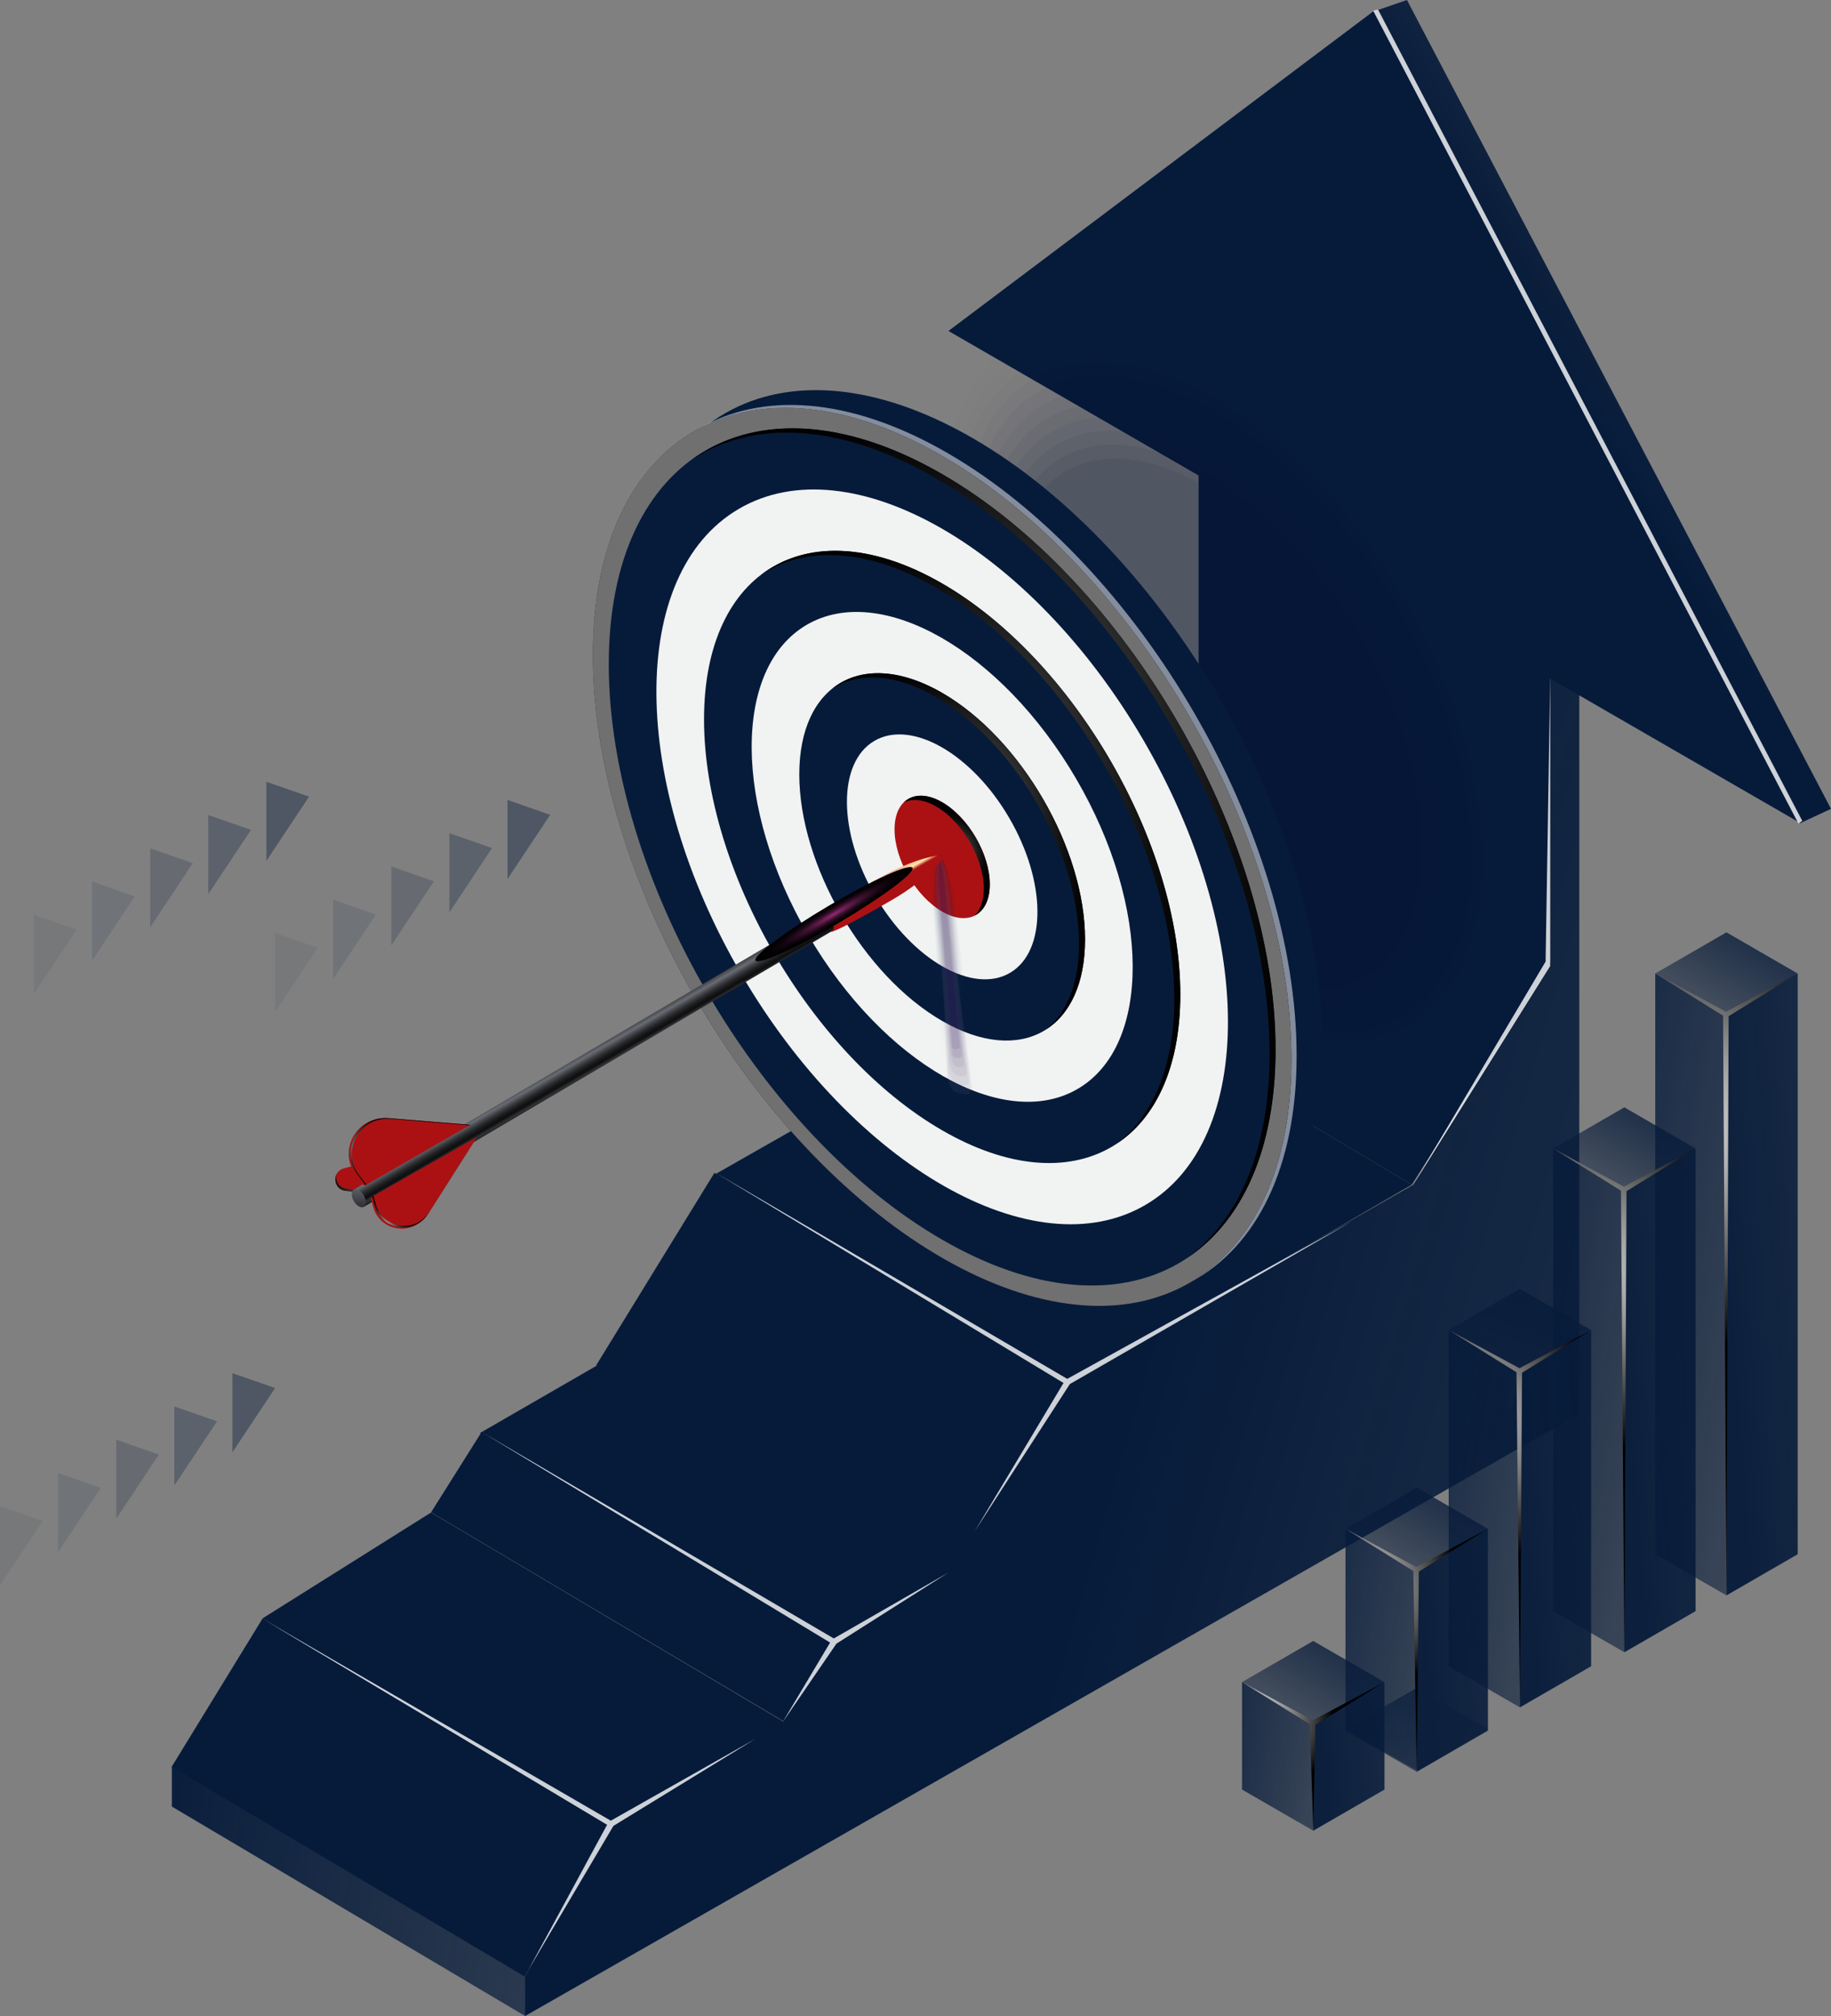 <?xml version="1.0" encoding="UTF-8"?> <svg xmlns="http://www.w3.org/2000/svg" width="2227" height="2451" viewBox="0 0 2227 2451" fill="none"><rect x="0" y="0" width="2227" height="2451" fill="#808080" stroke="none"/><path d="M1154.81 1914.27L725.104 1659.67L868.907 1425.72L1298.61 1680.33L1154.81 1914.27Z" fill="url(#paint0_linear_436_605)"></path><path d="M728.397 1658.53L1157.9 1913.26L1013.2 1996.72L583.69 1742L728.397 1658.53Z" fill="url(#paint1_linear_436_605)"></path><path d="M319.483 1967.18L744.265 2220.34L638.176 2402.64L208.664 2147.91L319.483 1967.18Z" fill="url(#paint2_linear_436_605)"></path><path d="M319.481 1967.18L744.264 2220.34L953.787 2093.29L524.281 1838.56L319.481 1967.18Z" fill="url(#paint3_linear_436_605)"></path><path d="M638.711 2450.61L209.01 2196V2147.54L638.711 2402.14V2450.61Z" fill="url(#paint4_linear_436_605)"></path><path d="M954.028 2092.93L524.32 1838.32L585.802 1740.67L1015.51 1995.28L954.028 2092.93Z" fill="url(#paint5_linear_436_605)"></path><path d="M1292.34 1186.98L1717.13 1440.13L1300.01 1681.73L870.499 1427.01L1292.34 1186.98Z" fill="url(#paint6_linear_436_605)"></path><path d="M1292.34 1186.98L1717.13 1440.13L1886.87 1171.06L1457.36 916.334L1292.34 1186.98Z" fill="url(#paint7_linear_436_605)"></path><path d="M2189.71 1000.53L2227 983.219L1711.25 7.62939e-06L1670.56 14.011L2189.71 1000.53Z" fill="url(#paint8_linear_436_605)"></path><path d="M1885.48 824.878V1172.94L1718.93 1440.13L1298.54 1680.33L1154.75 1910.29L1013.3 1996.61L951.82 2093.58L743.324 2217.7L638.645 2402.14V2450.61L1920.86 1718.61V815.366L1885.48 824.878Z" fill="url(#paint9_linear_436_605)"></path><path d="M1457.8 577.959V927.3L1885.48 1174.22V824.878L2189.71 1000.53L1671.64 12.788L1153.57 402.309L1457.8 577.959Z" fill="url(#paint10_linear_436_605)"></path><path opacity="0.018" d="M1144.66 628.671C1144.66 855.445 1305.46 1132.78 1503.13 1246.88C1557.24 1278.14 1610.73 1294.64 1657.81 1294.64C1769.57 1294.64 1839.03 1203.06 1839.03 1055.64C1839.03 828.863 1678.22 551.529 1480.56 437.426C1426.45 406.171 1372.96 389.665 1325.88 389.665C1214.1 389.665 1144.66 481.237 1144.66 628.671Z" fill="#061B3A" fill-opacity="0.4"></path><path opacity="0.036" d="M1153.07 638.356C1153.07 858.411 1309.11 1127.54 1500.92 1238.26C1553.43 1268.59 1605.34 1284.61 1651.02 1284.61C1759.47 1284.61 1826.87 1195.74 1826.87 1052.69C1826.87 832.625 1670.83 563.507 1479.02 452.782C1426.51 422.453 1374.6 406.432 1328.92 406.432C1220.46 406.432 1153.07 495.291 1153.07 638.356Z" fill="#061B3A" fill-opacity="0.4"></path><path opacity="0.054" d="M1161.49 648.049C1161.49 861.391 1312.77 1122.29 1498.72 1229.64C1549.63 1259.04 1599.95 1274.57 1644.24 1274.57C1749.39 1274.57 1814.72 1188.42 1814.72 1049.72C1814.72 836.379 1663.44 575.471 1477.49 468.131C1426.58 438.728 1376.26 423.198 1331.97 423.198C1226.82 423.198 1161.49 509.353 1161.49 648.049Z" fill="#061B3A" fill-opacity="0.4"></path><path opacity="0.073" d="M1169.9 657.734C1169.9 864.357 1316.41 1117.05 1496.51 1221.01C1545.81 1249.49 1594.55 1264.52 1637.45 1264.52C1739.29 1264.52 1802.56 1181.08 1802.56 1046.76C1802.56 840.133 1656.05 587.442 1475.95 483.48C1426.65 455.003 1377.91 439.965 1335.02 439.965C1233.17 439.965 1169.9 523.407 1169.9 657.734Z" fill="#061B3A" fill-opacity="0.4"></path><path opacity="0.091" d="M1178.31 667.419C1178.31 867.322 1320.07 1111.8 1494.31 1212.39C1542 1239.94 1589.16 1254.49 1630.66 1254.49C1729.18 1254.49 1790.4 1173.76 1790.4 1043.8C1790.4 843.901 1648.65 599.42 1474.41 498.835C1426.71 471.284 1379.55 456.731 1338.06 456.731C1239.53 456.731 1178.31 537.461 1178.31 667.419Z" fill="#061B3A" fill-opacity="0.4"></path><path opacity="0.109" d="M1186.73 677.112C1186.73 870.302 1323.72 1106.56 1492.11 1203.77C1538.21 1230.39 1583.77 1244.45 1623.88 1244.45C1719.1 1244.45 1778.26 1166.44 1778.26 1040.85C1778.26 847.655 1641.27 611.398 1472.88 514.192C1426.79 487.566 1381.22 473.505 1341.11 473.505C1245.89 473.498 1186.73 551.515 1186.73 677.112Z" fill="#061B3A" fill-opacity="0.4"></path><path opacity="0.127" d="M1195.14 686.796C1195.14 873.268 1327.37 1101.32 1489.9 1195.14C1534.39 1220.84 1578.38 1234.41 1617.09 1234.41C1709 1234.41 1766.1 1159.11 1766.1 1037.88C1766.1 851.409 1633.87 623.362 1471.34 529.54C1426.85 503.841 1382.87 490.264 1344.15 490.264C1252.25 490.271 1195.14 565.569 1195.14 686.796Z" fill="#061B3A" fill-opacity="0.4"></path><path opacity="0.145" d="M1203.56 696.489C1203.56 876.241 1331.03 1096.07 1487.7 1186.51C1530.6 1211.29 1573 1224.37 1610.31 1224.37C1698.91 1224.37 1753.96 1151.78 1753.96 1034.92C1753.96 855.171 1626.49 635.34 1469.82 544.896C1426.92 520.123 1384.52 507.038 1347.21 507.038C1258.61 507.038 1203.56 579.623 1203.56 696.489Z" fill="#061B3A" fill-opacity="0.4"></path><path opacity="0.164" d="M1211.98 706.174C1211.98 879.213 1334.68 1090.83 1485.5 1177.89C1526.79 1201.74 1567.6 1214.33 1603.52 1214.33C1688.8 1214.33 1741.8 1144.45 1741.8 1031.96C1741.8 858.924 1619.1 647.311 1468.28 560.245C1426.99 536.397 1386.17 523.804 1350.25 523.804C1264.97 523.804 1211.98 593.684 1211.98 706.174Z" fill="#061B3A" fill-opacity="0.4"></path><path opacity="0.182" d="M1220.39 715.859C1220.39 882.179 1338.32 1085.58 1483.29 1169.26C1522.97 1192.19 1562.2 1204.29 1596.73 1204.29C1678.71 1204.29 1729.64 1137.13 1729.64 1029.01C1729.64 862.686 1611.71 659.282 1466.74 575.601C1427.06 552.679 1387.83 540.571 1353.3 540.571C1271.32 540.571 1220.39 607.738 1220.39 715.859Z" fill="#061B3A" fill-opacity="0.4"></path><path opacity="0.2" d="M1228.81 725.552C1228.81 885.152 1341.98 1080.34 1481.09 1160.64C1519.17 1182.64 1556.82 1194.25 1589.95 1194.25C1668.61 1194.25 1717.49 1129.8 1717.49 1026.05C1717.49 866.447 1604.31 671.26 1465.2 590.957C1427.12 568.961 1389.47 557.344 1356.34 557.344C1277.68 557.337 1228.81 621.792 1228.81 725.552Z" fill="#061B3A" fill-opacity="0.4"></path><path d="M1183.03 532.578C948.418 397.123 758.229 505.562 758.229 774.781C758.229 1044 948.418 1372.05 1183.03 1507.51C1417.65 1642.96 1607.84 1534.52 1607.84 1265.31C1607.84 996.087 1417.65 668.034 1183.03 532.578ZM1183.03 1357.51C1020.6 1263.74 888.939 1036.62 888.939 850.245C888.939 663.867 1020.61 588.794 1183.03 682.565C1345.45 776.336 1477.13 1003.46 1477.13 1189.83C1477.13 1376.21 1345.45 1451.29 1183.03 1357.51Z" fill="url(#paint11_linear_436_605)"></path><path d="M1145.93 554.162C911.319 418.707 721.131 527.146 721.131 796.365C721.131 1065.58 911.319 1393.64 1145.93 1529.09C1380.55 1664.55 1570.74 1556.12 1570.74 1286.89C1570.74 1017.67 1380.55 689.618 1145.93 554.162Z" fill="url(#paint12_linear_436_605)"></path><g opacity="0.5"><path d="M1152.23 550.567C1033.24 481.874 925.707 475.943 848.594 521.866C925.215 479.914 1030.16 487.327 1145.94 554.169C1380.55 689.625 1570.74 1017.68 1570.74 1286.89C1570.74 1419.57 1524.52 1513.17 1449.58 1557.79C1528.22 1514.73 1577.04 1419.65 1577.04 1283.29C1577.04 1014.07 1386.84 686.015 1152.23 550.567Z" fill="url(#paint13_radial_436_605)"></path></g><path d="M1448.21 1558.62C1613.07 1462.24 1611.38 1152.63 1444.44 867.082C1277.51 581.535 1008.54 428.181 843.684 524.558C678.83 620.934 680.518 930.545 847.454 1216.09C1014.39 1501.64 1283.36 1654.99 1448.21 1558.62Z" fill="#707070"></path><path d="M1551.43 1275.74C1551.43 1532.72 1369.89 1636.23 1145.93 1506.94C921.981 1377.64 740.436 1064.5 740.436 807.518C740.436 550.538 921.981 447.032 1145.93 576.325C1369.89 705.618 1551.43 1018.76 1551.43 1275.74Z" fill="url(#paint14_radial_436_605)"></path><path d="M1393.26 1464.62C1528.14 1385.76 1526.76 1132.44 1390.17 898.811C1253.59 665.18 1033.52 539.708 898.639 618.562C763.758 697.416 765.139 950.736 901.723 1184.37C1038.31 1418 1258.38 1543.47 1393.26 1464.62Z" fill="#F1F2F2"></path><path d="M1435.58 1208.85C1435.58 1392.41 1305.9 1466.34 1145.94 1373.99C985.981 1281.64 856.297 1057.96 856.297 874.403C856.297 690.847 985.973 616.91 1145.94 709.263C1305.9 801.623 1435.58 1025.29 1435.58 1208.85Z" fill="url(#paint15_radial_436_605)"></path><path d="M1310.82 1323.61C1400.74 1271.04 1399.82 1102.16 1308.76 946.408C1217.71 790.655 1071 707.008 981.076 759.577C891.155 812.147 892.075 981.025 983.131 1136.78C1074.19 1292.53 1220.9 1376.18 1310.82 1323.61Z" fill="#F1F2F2"></path><path d="M1319.72 1141.96C1319.72 1252.09 1241.91 1296.45 1145.94 1241.04C1049.96 1185.63 972.152 1051.42 972.152 941.289C972.152 831.156 1049.96 786.795 1145.94 842.209C1241.91 897.622 1319.72 1031.83 1319.72 1141.96Z" fill="url(#paint16_radial_436_605)"></path><path d="M1228.39 1182.6C1273.35 1156.31 1272.89 1071.87 1227.36 993.995C1181.83 916.117 1108.47 874.292 1063.51 900.577C1018.55 926.861 1019.01 1011.3 1064.54 1089.18C1110.07 1167.06 1183.43 1208.88 1228.39 1182.6Z" fill="#F1F2F2"></path><path d="M1203.87 1075.07C1203.87 1111.78 1177.93 1126.57 1145.94 1108.1C1113.94 1089.63 1088.01 1044.9 1088.01 1008.18C1088.01 971.473 1113.94 956.681 1145.94 975.154C1177.93 993.628 1203.87 1038.36 1203.87 1075.07Z" fill="url(#paint17_linear_436_605)"></path><path d="M1145.93 576.317C1024.06 505.946 914.813 504.673 840.485 559.428C914.582 509.975 1020.72 513.432 1138.66 581.525C1362.61 710.825 1544.16 1023.96 1544.16 1280.94C1544.16 1398.06 1506.36 1483.18 1444.11 1529.03C1510.71 1484.57 1551.43 1397.39 1551.43 1275.74C1551.43 1018.76 1369.89 705.617 1145.93 576.317Z" fill="url(#paint18_radial_436_605)"></path><path d="M1145.93 709.263C1058.05 658.522 979.362 658.074 926.249 698.327C979.145 663.398 1054.71 666.001 1138.65 714.471C1298.62 806.824 1428.29 1030.5 1428.29 1214.06C1428.29 1296.76 1401.9 1357.12 1358.34 1390.13C1406.25 1358.5 1435.57 1296.08 1435.57 1208.85C1435.58 1025.29 1305.9 801.623 1145.93 709.263Z" fill="url(#paint19_radial_436_605)"></path><path d="M1145.93 842.209C1092.04 811.091 1043.87 811.439 1012 837.225C1043.7 816.806 1088.7 818.57 1138.65 847.409C1234.63 902.822 1312.43 1037.03 1312.43 1147.16C1312.43 1195.45 1297.47 1231.09 1272.58 1251.22C1301.79 1232.41 1319.72 1194.77 1319.72 1141.96C1319.72 1031.83 1241.92 897.622 1145.93 842.209Z" fill="url(#paint20_radial_436_605)"></path><path d="M1145.93 975.155C1126.73 964.066 1109.76 965.035 1099.22 975.466C1109.57 970.381 1123.4 971.552 1138.65 980.355C1170.64 998.829 1196.58 1043.56 1196.58 1080.27C1196.58 1094.95 1192.39 1106.05 1185.37 1112.99C1196.73 1107.41 1203.87 1094.28 1203.87 1075.07C1203.87 1038.37 1177.93 993.628 1145.93 975.155Z" fill="url(#paint21_radial_436_605)"></path><path opacity="0.8" d="M282.694 1669.18V1765.31L334.592 1687.28L282.694 1669.18Z" fill="#061B3A" fill-opacity="0.5"></path><path opacity="0.6" d="M212.019 1709.6V1805.74L263.924 1727.71L212.019 1709.6Z" fill="#061B3A" fill-opacity="0.5"></path><path opacity="0.4" d="M141.351 1750.02V1846.17L193.248 1768.13L141.351 1750.02Z" fill="#061B3A" fill-opacity="0.5"></path><path opacity="0.25" d="M70.675 1790.45V1886.58L122.573 1808.55L70.675 1790.45Z" fill="#061B3A" fill-opacity="0.5"></path><path opacity="0.15" d="M0 1830.88V1927.01L51.898 1848.98L0 1830.88Z" fill="#061B3A" fill-opacity="0.5"></path><path opacity="0.8" d="M617.256 972.37V1068.51L669.154 990.474L617.256 972.37Z" fill="#061B3A" fill-opacity="0.5"></path><path opacity="0.6" d="M546.581 1012.8V1108.93L598.479 1030.9L546.581 1012.8Z" fill="#061B3A" fill-opacity="0.5"></path><path opacity="0.4" d="M475.906 1053.22V1149.36L527.804 1071.33L475.906 1053.22Z" fill="#061B3A" fill-opacity="0.5"></path><path opacity="0.25" d="M405.238 1093.65V1189.78L457.136 1111.75L405.238 1093.65Z" fill="#061B3A" fill-opacity="0.5"></path><path opacity="0.15" d="M334.562 1134.07V1230.2L386.46 1152.17L334.562 1134.07Z" fill="#061B3A" fill-opacity="0.5"></path><path opacity="0.8" d="M323.995 950.279V1046.42L375.893 968.384L323.995 950.279Z" fill="#061B3A" fill-opacity="0.5"></path><path opacity="0.6" d="M253.32 990.706V1086.84L305.218 1008.81L253.32 990.706Z" fill="#061B3A" fill-opacity="0.5"></path><path opacity="0.4" d="M182.645 1031.13V1127.27L234.55 1049.24L182.645 1031.13Z" fill="#061B3A" fill-opacity="0.5"></path><path opacity="0.25" d="M111.977 1071.55V1167.69L163.874 1089.66L111.977 1071.55Z" fill="#061B3A" fill-opacity="0.5"></path><path opacity="0.15" d="M41.301 1111.98V1208.11L93.199 1130.08L41.301 1111.98Z" fill="#061B3A" fill-opacity="0.5"></path><g opacity="0.8"><path d="M585.799 1740.67L1014.15 1991.66L1153.39 1911.65L1017.32 1997.99L951.819 2093.58L1009.63 1996.64L585.799 1740.67Z" fill="url(#paint22_radial_436_605)"></path><path d="M869.7 1425.12L1298.05 1676.11L1644.79 1484.43L1301.22 1682.44L1185.49 1861.46L1293.53 1681.09L869.7 1425.12Z" fill="url(#paint23_radial_436_605)"></path><path d="M322.932 1969.96L742.904 2213.18L918.765 2113.72L746.073 2219.51L643 2394.01L738.384 2218.15L322.932 1969.96Z" fill="url(#paint24_radial_436_605)"></path><path d="M1718.93 1440.13L1885.48 1174.22V824.878L1879.87 1168.89L1718.93 1440.13Z" fill="url(#paint25_radial_436_605)"></path><path d="M2187.28 1000.89L1670.11 12.955L1676.14 11.754L2192.1 997.874L2187.28 1000.89Z" fill="url(#paint26_radial_436_605)"></path></g><g opacity="0.95"><path d="M2099.83 1133.33L2186.42 1183.38L2099.83 1233.4L2013.24 1183.35L2099.83 1133.33Z" fill="url(#paint27_linear_436_605)"></path><path d="M2186.49 1889.29L2099.86 1939.31V1233.37L2186.49 1183.35V1889.29Z" fill="url(#paint28_linear_436_605)"></path><path d="M2099.87 1939.31L2013.24 1889.29V1183.35L2099.87 1233.37V1939.31Z" fill="url(#paint29_linear_436_605)"></path></g><path d="M2013.24 1183.35L2099.42 1229.77L2186.49 1183.35L2102.48 1235.27L2099.87 1939.31L2095.75 1234.66L2013.24 1183.35Z" fill="url(#paint30_radial_436_605)"></path><g opacity="0.95"><path d="M1975.65 1346.06L2062.23 1396.11L1975.64 1446.13L1889.05 1396.07L1975.65 1346.06Z" fill="url(#paint31_linear_436_605)"></path><path d="M2062.31 1958.43L1975.67 2008.45V1446.09L2062.31 1396.07V1958.43Z" fill="url(#paint32_linear_436_605)"></path><path d="M1975.68 2008.45L1889.05 1958.43V1396.07L1975.68 1446.09V2008.45Z" fill="url(#paint33_linear_436_605)"></path></g><path d="M1889.05 1396.07L1975.23 1442.49L2062.31 1396.07L1978.29 1447.99L1975.68 2008.45L1971.57 1447.38L1889.05 1396.07Z" fill="url(#paint34_radial_436_605)"></path><g opacity="0.95"><path d="M1848.58 1566.74L1935.17 1616.79L1848.58 1666.81L1761.99 1616.76L1848.58 1566.74Z" fill="url(#paint35_linear_436_605)"></path><path d="M1935.24 2025.44L1848.6 2075.46V1666.78L1935.24 1616.76V2025.44Z" fill="url(#paint36_linear_436_605)"></path><path d="M1848.63 2075.46L1761.99 2025.44V1616.76L1848.63 1666.78V2075.46Z" fill="url(#paint37_linear_436_605)"></path></g><path d="M1761.99 1616.76L1848.17 1663.18L1935.24 1616.76L1851.23 1668.69L1848.63 2075.46L1844.5 1668.07L1761.99 1616.76Z" fill="url(#paint38_radial_436_605)"></path><g opacity="0.95"><path d="M1723.09 1808.38L1809.68 1858.43L1723.09 1908.44L1636.5 1858.39L1723.09 1808.38Z" fill="url(#paint39_linear_436_605)"></path><path d="M1723.09 2051.75L1809.68 2101.81L1723.09 2151.82L1636.5 2101.77L1723.09 2051.75Z" fill="url(#paint40_linear_436_605)"></path><path d="M1809.75 2103.7L1723.12 2153.73V1908.41L1809.75 1858.39V2103.7Z" fill="url(#paint41_linear_436_605)"></path><path d="M1723.13 2153.73L1636.49 2103.7V1858.39L1723.13 1908.41V2153.73Z" fill="url(#paint42_linear_436_605)"></path></g><path d="M1636.49 1858.39L1722.68 1904.81L1809.75 1858.39L1725.74 1910.32L1723.13 2153.73L1719.01 1909.7L1636.49 1858.39Z" fill="url(#paint43_radial_436_605)"></path><g opacity="0.95"><path d="M1597.26 1994.71L1683.85 2044.77L1597.24 2094.78L1510.66 2044.73L1597.26 1994.71Z" fill="url(#paint44_linear_436_605)"></path><path d="M1683.91 2175.34L1597.28 2225.36V2094.75L1683.91 2044.73V2175.34Z" fill="url(#paint45_linear_436_605)"></path><path d="M1597.29 2225.36L1510.66 2175.34V2044.73L1597.29 2094.75V2225.36Z" fill="url(#paint46_linear_436_605)"></path></g><path d="M1510.66 2044.73L1596.85 2091.15L1683.91 2044.73L1599.91 2096.65L1597.29 2225.36L1593.17 2096.04L1510.66 2044.73Z" fill="url(#paint47_radial_436_605)"></path><g opacity="0.6"><path opacity="0.1" d="M1140.4 1039.58C1140.27 1039.8 1140.21 1040.01 1140.22 1040.23C1140.22 1040.23 1131.2 1065.98 1135.28 1110.96C1138.18 1143.03 1141.73 1211.74 1144.56 1272.45C1147.38 1333.16 1149.47 1385.85 1149.47 1385.88C1149.5 1386.17 1149.57 1386.32 1149.66 1386.4C1149.99 1387.83 1151.11 1389.14 1153.11 1390.07C1155.35 1391.1 1164.71 1393.12 1174.02 1394.53C1183.33 1395.93 1192.6 1396.71 1194.62 1395.28C1196.58 1393.9 1197.5 1392.26 1197.44 1390.69C1197.47 1390.58 1197.48 1390.43 1197.47 1390.21C1197.47 1390.21 1190.31 1335.7 1182.43 1273.18C1174.54 1210.65 1165.93 1140.13 1163 1108.09C1158.91 1063.25 1145.94 1039.7 1145.94 1039.7C1145.89 1039.29 1145.58 1038.9 1145 1038.64L1140.4 1039.58Z" fill="url(#paint48_linear_436_605)"></path><path opacity="0.109" d="M1140.33 1040.06C1140.33 1040.06 1138.29 1047.2 1136.69 1058.47C1136.67 1058.57 1136.65 1058.68 1136.64 1058.79C1135.19 1069.74 1133.98 1086.55 1135.96 1108.29C1138.71 1138.66 1142.28 1205.29 1145.15 1264.43C1145.24 1266.14 1145.32 1267.86 1145.4 1269.56C1148.04 1325.13 1150 1372.61 1150.13 1374.09C1150.16 1374.37 1150.23 1374.53 1150.31 1374.63C1150.61 1376.02 1151.75 1377.15 1153.47 1378.27C1155.69 1379.71 1163.9 1381.77 1172.16 1383.42C1172.3 1383.45 1172.44 1383.48 1172.58 1383.5C1174.18 1383.8 1175.8 1384.07 1177.41 1384.29C1184.27 1385.22 1190.39 1385.45 1192.05 1384.28C1193.21 1383.46 1193.98 1382.53 1194.37 1381.6C1194.41 1381.51 1194.44 1381.41 1194.48 1381.32C1194.65 1380.85 1194.73 1380.35 1194.7 1379.84C1194.73 1379.73 1194.75 1379.59 1194.73 1379.39C1194.68 1378.83 1187.83 1325.9 1180.31 1265.43C1172.77 1204.81 1164.53 1136.62 1161.74 1106.04C1161.63 1104.84 1161.52 1103.66 1161.4 1102.51C1158.97 1079.05 1154.19 1061.96 1150.67 1052.2C1150.56 1051.88 1150.44 1051.57 1150.31 1051.28C1147.73 1044.26 1145.61 1039.99 1145.61 1039.99C1145.56 1039.62 1145.26 1039.18 1144.74 1038.94L1140.48 1039.49C1140.38 1039.68 1140.32 1039.87 1140.33 1040.06Z" fill="url(#paint49_linear_436_605)"></path><path opacity="0.118" d="M1140.45 1039.89C1140.45 1039.89 1138.67 1047.55 1137.24 1057.68C1137.21 1057.79 1137.2 1057.89 1137.19 1058C1135.96 1067.87 1134.7 1084.1 1136.65 1105.59C1139.25 1134.26 1142.83 1198.82 1145.76 1256.39C1145.85 1258.05 1145.93 1259.7 1146.01 1261.35C1148.61 1314.06 1150.56 1359.35 1150.82 1362.29C1150.84 1362.57 1150.91 1362.73 1150.98 1362.84C1151.26 1364.21 1152.19 1365.49 1153.85 1366.45C1155.77 1368.75 1163.42 1370.51 1170.78 1372.37C1170.91 1372.41 1171.03 1372.44 1171.16 1372.47C1172.61 1372.8 1174.12 1373.11 1175.66 1373.34C1182.02 1374.3 1187.83 1374.44 1189.5 1373.27C1190.63 1372.47 1191.36 1371.58 1191.71 1370.66C1191.75 1370.58 1191.77 1370.48 1191.81 1370.39C1191.96 1369.96 1192.04 1369.49 1192.01 1368.97C1192.03 1368.87 1192.04 1368.74 1192.03 1368.56C1191.93 1367.45 1185.4 1316.1 1178.23 1257.67C1171.04 1198.94 1163.19 1133.1 1160.53 1103.96C1160.42 1102.8 1160.31 1101.67 1160.19 1100.56C1157.83 1077.53 1153.25 1060.83 1150.08 1052.04C1149.98 1051.74 1149.86 1051.44 1149.72 1051.17C1147.39 1044.85 1145.32 1040.26 1145.32 1040.26C1145.28 1039.92 1144.98 1039.43 1144.51 1039.21L1140.61 1039.38C1140.5 1039.57 1140.43 1039.72 1140.45 1039.89Z" fill="url(#paint50_linear_436_605)"></path><path opacity="0.127" d="M1140.56 1039.72C1140.56 1039.72 1139.06 1047.9 1137.78 1056.91C1137.75 1057.01 1137.73 1057.12 1137.72 1057.23C1136.71 1066.01 1135.4 1081.66 1137.32 1102.91C1139.77 1129.89 1143.35 1192.37 1146.35 1248.38C1146.44 1249.98 1146.52 1251.57 1146.6 1253.15C1149.15 1303 1151.09 1346.11 1151.48 1350.51C1151.5 1350.78 1151.56 1350.95 1151.63 1351.07C1151.89 1352.42 1152.73 1353.68 1154.21 1354.64C1155.98 1357.59 1162.94 1359.31 1169.36 1361.33C1169.49 1361.37 1169.6 1361.43 1169.71 1361.44C1171.02 1361.81 1172.42 1362.16 1173.89 1362.4C1179.74 1363.37 1185.25 1363.45 1186.92 1362.27C1188.02 1361.49 1188.71 1360.62 1189.02 1359.73C1189.05 1359.66 1189.08 1359.56 1189.1 1359.47C1189.22 1359.08 1189.3 1358.64 1189.27 1358.12C1189.29 1358.03 1189.3 1357.91 1189.29 1357.75C1189.13 1356.08 1182.92 1306.31 1176.11 1249.93C1169.26 1193.1 1161.79 1129.59 1159.26 1101.91C1159.16 1100.79 1159.05 1099.69 1158.94 1098.64C1156.64 1076.03 1152.27 1059.72 1149.44 1051.91C1149.35 1051.62 1149.23 1051.34 1149.08 1051.08C1147.01 1045.47 1144.98 1040.55 1144.98 1040.55C1144.95 1040.25 1144.66 1039.7 1144.24 1039.52L1140.69 1039.3C1140.61 1039.44 1140.55 1039.57 1140.56 1039.72Z" fill="url(#paint51_linear_436_605)"></path><path opacity="0.136" d="M1140.68 1039.55C1140.68 1039.55 1139.44 1048.26 1138.33 1056.14C1138.3 1056.24 1138.28 1056.35 1138.27 1056.45C1137.45 1064.14 1136.11 1079.22 1138.02 1100.22C1140.31 1125.5 1143.91 1185.91 1146.96 1240.34C1147.04 1241.88 1147.12 1243.42 1147.21 1244.94C1149.71 1291.92 1151.65 1332.86 1152.16 1338.7C1152.18 1338.97 1152.23 1339.14 1152.29 1339.28C1152.53 1340.61 1153.28 1341.85 1154.59 1342.82C1156.22 1346.4 1162.15 1349.39 1167.98 1350.28C1168.08 1350.35 1168.19 1350.38 1168.28 1350.4C1169.45 1350.8 1170.72 1351.18 1172.12 1351.44C1177.49 1352.42 1182.67 1352.43 1184.36 1351.24C1185.43 1350.49 1186.08 1349.64 1186.35 1348.78C1186.38 1348.72 1186.4 1348.61 1186.43 1348.52C1186.52 1348.18 1186.59 1347.76 1186.57 1347.24C1186.59 1347.15 1186.59 1347.05 1186.58 1346.9C1186.38 1344.68 1180.47 1296.49 1174.02 1242.15C1167.51 1187.22 1160.44 1126.05 1158.03 1099.82C1157.93 1098.73 1157.83 1097.68 1157.73 1096.68C1155.5 1074.49 1151.31 1058.58 1148.84 1051.75C1148.76 1051.47 1148.63 1051.2 1148.48 1050.96C1146.67 1046.05 1144.69 1040.81 1144.69 1040.81C1144.66 1040.55 1144.38 1039.95 1144.01 1039.78L1140.82 1039.18C1140.72 1039.33 1140.66 1039.41 1140.68 1039.55Z" fill="url(#paint52_linear_436_605)"></path><path opacity="0.145" d="M1140.79 1039.38C1140.79 1039.38 1139.83 1048.61 1138.87 1055.36C1138.83 1055.46 1138.82 1055.57 1138.81 1055.67C1138.16 1062.26 1136.81 1076.77 1138.69 1097.54C1140.83 1121.13 1144.44 1179.45 1147.55 1232.32C1147.64 1233.8 1147.72 1235.27 1147.8 1236.75C1150.25 1280.86 1152.19 1319.61 1152.82 1326.92C1152.84 1327.18 1152.89 1327.36 1152.94 1327.5C1153.16 1328.81 1153.81 1330.04 1154.94 1331.02C1156.43 1335.24 1161.56 1338.48 1166.56 1339.25C1166.65 1339.33 1166.75 1339.37 1166.83 1339.38C1167.85 1339.82 1169.02 1340.23 1170.34 1340.5C1175.2 1341.49 1180.08 1341.44 1181.77 1340.25C1182.81 1339.52 1183.43 1338.69 1183.65 1337.85C1183.67 1337.8 1183.69 1337.7 1183.72 1337.6C1183.8 1337.31 1183.86 1336.91 1183.83 1336.39C1183.84 1336.32 1183.85 1336.23 1183.84 1336.1C1183.59 1333.32 1178 1286.71 1171.9 1234.42C1165.74 1181.38 1159.05 1122.56 1156.77 1097.78C1156.68 1096.73 1156.58 1095.72 1156.48 1094.77C1154.32 1073 1150.33 1057.49 1148.22 1051.63C1148.14 1051.37 1148.01 1051.12 1147.84 1050.89C1146.29 1046.68 1144.35 1041.11 1144.35 1041.11C1144.32 1040.89 1144.06 1040.24 1143.75 1040.09L1140.91 1039.1C1140.84 1039.21 1140.79 1039.25 1140.79 1039.38Z" fill="url(#paint53_linear_436_605)"></path><path opacity="0.154" d="M1140.91 1039.2C1140.91 1039.2 1140.22 1048.95 1139.41 1054.58C1139.38 1054.68 1139.36 1054.78 1139.35 1054.89C1138.86 1060.39 1137.51 1074.33 1139.38 1094.85C1141.37 1116.74 1144.98 1172.98 1148.15 1224.29C1148.24 1225.71 1148.33 1227.13 1148.41 1228.54C1150.8 1269.78 1152.75 1306.35 1153.49 1315.12C1153.51 1315.37 1153.56 1315.56 1153.61 1315.72C1153.8 1317 1154.36 1318.21 1155.32 1319.2C1156.67 1324.06 1161.01 1327.56 1165.17 1328.2C1165.25 1328.28 1165.33 1328.34 1165.4 1328.34C1166.29 1328.81 1167.33 1329.26 1168.58 1329.54C1172.95 1330.54 1177.51 1330.43 1179.21 1329.23C1180.22 1328.52 1180.8 1327.71 1180.98 1326.91C1181 1326.87 1181.01 1326.76 1181.03 1326.66C1181.09 1326.42 1181.14 1326.04 1181.11 1325.52C1181.12 1325.46 1181.13 1325.37 1181.11 1325.26C1180.81 1321.93 1175.53 1276.9 1169.8 1226.65C1163.98 1175.51 1157.68 1119.03 1155.53 1095.69C1155.44 1094.69 1155.34 1093.73 1155.26 1092.82C1153.16 1071.46 1149.37 1056.35 1147.61 1051.47C1147.54 1051.23 1147.41 1050.99 1147.23 1050.78C1145.94 1047.27 1144.05 1041.37 1144.05 1041.37C1144.03 1041.18 1143.77 1040.48 1143.52 1040.36L1141.02 1038.99C1140.95 1039.09 1140.9 1039.1 1140.91 1039.2Z" fill="url(#paint54_linear_436_605)"></path><path opacity="0.164" d="M1141.02 1039.03C1141.02 1039.03 1140.59 1049.3 1139.96 1053.81C1139.91 1053.91 1139.9 1054.01 1139.89 1054.1C1139.54 1058.51 1138.22 1071.88 1140.06 1092.17C1141.89 1112.36 1145.53 1166.52 1148.74 1216.26C1148.83 1217.62 1148.92 1218.98 1149 1220.34C1151.35 1258.72 1153.3 1293.11 1154.15 1303.32C1154.18 1303.57 1154.21 1303.76 1154.26 1303.94C1154.43 1305.2 1154.9 1306.38 1155.68 1307.39C1156.88 1312.89 1160.43 1316.65 1163.76 1317.15C1163.82 1317.25 1163.9 1317.31 1163.96 1317.31C1164.7 1317.82 1165.63 1318.3 1166.8 1318.6C1170.67 1319.59 1174.93 1319.43 1176.64 1318.23C1177.6 1317.54 1178.15 1316.76 1178.29 1315.98C1178.31 1315.95 1178.32 1315.84 1178.34 1315.74C1178.39 1315.55 1178.43 1315.19 1178.39 1314.67C1178.39 1314.61 1178.4 1314.54 1178.39 1314.45C1178.04 1310.56 1173.07 1267.11 1167.69 1218.91C1162.22 1169.67 1156.3 1115.53 1154.28 1093.64C1154.2 1092.67 1154.11 1091.75 1154.02 1090.89C1152 1069.96 1148.4 1055.25 1146.99 1051.34C1146.94 1051.11 1146.81 1050.89 1146.61 1050.7C1145.58 1047.89 1143.73 1041.66 1143.73 1041.66C1143.72 1041.51 1143.46 1040.76 1143.26 1040.67L1141.12 1038.9C1141.06 1038.97 1141.02 1038.95 1141.02 1039.03Z" fill="url(#paint55_linear_436_605)"></path><path opacity="0.173" d="M1141.13 1038.86C1141.13 1038.86 1140.98 1049.65 1140.5 1053.03C1140.45 1053.12 1140.43 1053.22 1140.42 1053.32C1140.19 1056.63 1138.91 1069.44 1140.74 1089.47C1142.41 1107.98 1146.06 1160.06 1149.34 1208.24C1149.43 1209.54 1149.52 1210.83 1149.6 1212.13C1151.89 1247.64 1153.86 1279.85 1154.82 1291.53C1154.84 1291.76 1154.87 1291.97 1154.9 1292.15C1155.06 1293.38 1155.43 1294.55 1156.03 1295.57C1157.1 1301.71 1159.85 1305.72 1162.35 1306.1C1162.4 1306.22 1162.46 1306.27 1162.51 1306.27C1163.11 1306.81 1163.92 1307.32 1165.02 1307.63C1168.4 1308.62 1172.34 1308.42 1174.06 1307.21C1175 1306.55 1175.51 1305.78 1175.6 1305.02C1175.61 1304.99 1175.62 1304.89 1175.64 1304.79C1175.67 1304.65 1175.7 1304.31 1175.66 1303.79C1175.66 1303.74 1175.66 1303.68 1175.66 1303.6C1175.25 1299.16 1170.59 1257.28 1165.58 1211.14C1160.45 1163.79 1154.91 1111.99 1153.02 1091.55C1152.94 1090.62 1152.86 1089.74 1152.78 1088.93C1150.82 1068.42 1147.42 1054.1 1146.36 1051.17C1146.31 1050.96 1146.18 1050.75 1145.98 1050.57C1145.21 1048.47 1143.4 1041.92 1143.4 1041.92C1143.39 1041.8 1143.15 1041 1143 1040.93L1141.21 1038.78C1141.18 1038.85 1141.13 1038.8 1141.13 1038.86Z" fill="url(#paint56_linear_436_605)"></path><path opacity="0.182" d="M1141.25 1038.68C1141.25 1038.68 1141.37 1050 1141.05 1052.25C1141 1052.35 1140.98 1052.45 1140.97 1052.54C1140.84 1054.75 1139.63 1066.99 1141.43 1086.79C1142.96 1103.6 1146.61 1153.6 1149.95 1200.21C1150.04 1201.46 1150.12 1202.7 1150.21 1203.93C1152.45 1236.58 1154.43 1266.61 1155.5 1279.74C1155.52 1279.98 1155.54 1280.18 1155.57 1280.38C1155.71 1281.59 1156.12 1282.69 1156.41 1283.77C1158.2 1290.38 1159.29 1294.82 1160.95 1295.08C1160.99 1295.2 1161.05 1295.26 1161.07 1295.26C1161.53 1295.84 1162.23 1296.36 1163.25 1296.7C1166.14 1297.67 1169.76 1297.43 1171.49 1296.21C1172.4 1295.58 1172.87 1294.82 1172.92 1294.1C1172.93 1294.08 1172.95 1293.97 1172.95 1293.88C1172.99 1293.78 1172.98 1293.46 1172.94 1292.94C1172.95 1292.89 1172.95 1292.85 1172.94 1292.78C1172.48 1287.79 1168.14 1247.5 1163.48 1203.39C1158.7 1157.94 1153.55 1108.48 1151.79 1089.5C1151.7 1088.6 1151.63 1087.77 1151.56 1087.01C1149.66 1066.91 1146.46 1053 1145.76 1051.04C1145.72 1050.84 1145.59 1050.65 1145.37 1050.5C1144.84 1049.09 1143.09 1042.21 1143.09 1042.21C1143.09 1042.14 1142.86 1041.28 1142.75 1041.23L1141.32 1038.7C1141.29 1038.73 1141.25 1038.65 1141.25 1038.68Z" fill="url(#paint57_linear_436_605)"></path><path opacity="0.191" d="M1141.37 1038.52C1141.37 1038.52 1141.75 1050.36 1141.59 1051.48C1141.54 1051.57 1141.52 1051.67 1141.51 1051.76C1141.45 1052.87 1140.33 1064.55 1142.1 1084.1C1143.48 1099.21 1147.14 1147.14 1150.54 1192.18C1150.62 1193.36 1150.71 1194.54 1150.8 1195.72C1152.99 1225.5 1155.01 1253.34 1156.16 1267.94C1156.18 1268.17 1156.2 1268.38 1156.22 1268.59C1156.34 1269.78 1156.59 1270.89 1156.77 1271.95C1158.06 1279.29 1158.72 1283.89 1159.55 1284.02C1159.58 1284.16 1159.61 1284.21 1159.63 1284.21C1159.95 1284.83 1160.54 1285.38 1161.48 1285.75C1163.88 1286.68 1167.18 1286.42 1168.92 1285.2C1169.79 1284.58 1170.22 1283.85 1170.23 1283.16C1170.23 1283.16 1170.25 1283.03 1170.25 1282.94C1170.27 1282.89 1170.25 1282.59 1170.2 1282.07C1170.2 1282.04 1170.2 1282 1170.2 1281.96C1169.68 1276.42 1165.66 1237.7 1161.36 1195.64C1156.92 1152.08 1152.16 1104.97 1150.53 1087.43C1150.45 1086.58 1150.38 1085.79 1150.31 1085.08C1148.49 1065.41 1145.48 1051.88 1145.13 1050.91C1145.1 1050.71 1144.96 1050.54 1144.73 1050.4C1144.47 1049.7 1142.77 1042.5 1142.77 1042.5C1142.76 1042.46 1142.54 1041.55 1142.49 1041.53L1141.42 1038.6C1141.4 1038.62 1141.37 1038.5 1141.37 1038.52Z" fill="url(#paint58_linear_436_605)"></path><path opacity="0.2" d="M1141.48 1038.34L1142.14 1050.7C1142.08 1050.8 1142.05 1050.89 1142.06 1050.99C1142.06 1050.99 1141.04 1062.11 1142.8 1081.42C1144.05 1095.19 1147.89 1143.08 1151.41 1187.53C1154.94 1231.98 1158.15 1272.99 1158.15 1272.99C1158.17 1273.13 1158.2 1273.2 1158.2 1273.2C1158.37 1273.85 1158.86 1274.41 1159.72 1274.81C1161.64 1275.7 1164.61 1275.42 1166.35 1274.2C1167.19 1273.61 1167.58 1272.91 1167.56 1272.23C1167.56 1272.23 1167.58 1272.12 1167.57 1272.03C1167.57 1272.03 1163.58 1231.68 1159.27 1187.9C1154.97 1144.11 1150.35 1096.9 1149.09 1083.15C1147.33 1063.9 1144.52 1050.77 1144.52 1050.77C1144.5 1050.59 1144.37 1050.43 1144.12 1050.31L1141.48 1038.34Z" fill="#25054D"></path></g><path d="M447.351 1451.16L419.901 1447.46C404.885 1445.43 403.474 1424.26 418.093 1420.27L571.993 1378.2L447.351 1451.16Z" fill="url(#paint59_linear_436_605)"></path><path d="M448.43 1448.48L420.98 1444.77C411.461 1443.49 407.432 1434.53 409.465 1427.1C405.45 1434.85 409.197 1446.02 419.909 1447.47L447.359 1451.16L571.994 1378.2L565.397 1380L448.43 1448.48Z" fill="url(#paint60_radial_436_605)"></path><path d="M1146.08 1043.71C1146.08 1044.4 1145.85 1044.9 1145.46 1045.13C1145.46 1045.13 1127.9 1069.04 1084.91 1093.94C1023.5 1129.51 1013.67 1131.9 1013.67 1131.9C1012.01 1132.83 1013.05 1130.77 1010.59 1129.34C1005.62 1126.47 1001.59 1119.53 1001.59 1113.82C1001.59 1111 998.984 1110.98 1000.58 1110.04C1000.58 1110.04 1007.69 1103.09 1069.17 1067.51C1112.31 1042.57 1142.26 1039.65 1142.26 1039.65C1142.67 1039.43 1143.22 1039.47 1143.84 1039.83C1145.07 1040.55 1146.08 1042.29 1146.08 1043.71Z" fill="url(#paint61_linear_436_605)"></path><path d="M1015.93 1126.28C1015.93 1131.98 1011.9 1134.28 1006.93 1131.41C1001.96 1128.54 997.934 1121.6 997.934 1115.89C997.934 1110.19 1001.96 1107.89 1006.93 1110.76C1011.9 1113.63 1015.93 1120.58 1015.93 1126.28Z" fill="url(#paint62_linear_436_605)"></path><path d="M1014.13 1126.49C1014.13 1129.15 1013.21 1131.03 1011.72 1131.94L442.788 1466.89C441.233 1467.76 442.231 1465.79 439.873 1464.43C435.128 1461.69 431.28 1455.06 431.28 1449.62C431.28 1446.93 428.792 1446.91 430.318 1446.01C430.318 1446.01 999.503 1111.04 999.547 1111.01C1001.09 1110.18 1003.21 1110.33 1005.54 1111.68C1010.29 1114.41 1014.13 1121.05 1014.13 1126.49Z" fill="url(#paint63_linear_436_605)"></path><path d="M444.978 1461.51C444.978 1466.96 441.13 1469.15 436.385 1466.41C431.64 1463.67 427.792 1457.04 427.792 1451.6C427.792 1446.15 431.64 1443.96 436.385 1446.7C441.137 1449.43 444.978 1456.07 444.978 1461.51Z" fill="url(#paint64_linear_436_605)"></path><path d="M442.772 1441.09L570.069 1367.75L470.721 1359.61C433.506 1356.57 410.382 1399.16 433.21 1428.71L442.772 1441.09Z" fill="url(#paint65_linear_436_605)"></path><path d="M444.782 1440.68L572.078 1367.34L472.731 1359.21C435.516 1356.16 412.392 1398.76 435.22 1428.31L444.782 1440.68Z" fill="url(#paint66_linear_436_605)"></path><path d="M437.1 1429.11C414.272 1399.56 437.397 1356.96 474.612 1360.01L571.087 1367.91L572.078 1367.34L472.731 1359.2C435.516 1356.15 412.392 1398.75 435.22 1428.3L444.782 1440.67L445.657 1440.17L437.1 1429.11Z" fill="url(#paint67_radial_436_605)"></path><path d="M450.83 1456.03L453.954 1467.26C462.287 1497.24 502.185 1503.18 518.886 1476.93L578.126 1383.84L450.83 1456.03Z" fill="url(#paint68_linear_436_605)"></path><path d="M452.804 1454.42L455.929 1465.65C464.261 1495.62 504.159 1501.56 520.861 1475.31L580.101 1382.22L452.804 1454.42Z" fill="url(#paint69_linear_436_605)"></path><path d="M521.932 1473.43C505.23 1499.67 465.332 1493.74 456.999 1463.76L454.178 1453.63L452.797 1454.41L455.922 1465.64C464.261 1495.62 504.152 1501.55 520.854 1475.31L580.093 1382.22L579.905 1382.32L521.932 1473.43Z" fill="url(#paint70_radial_436_605)"></path><path d="M1109.83 1054.9C1113.22 1060.64 1073.22 1090.52 1020.5 1121.64C967.779 1152.76 922.289 1173.34 918.904 1167.61C915.519 1161.87 955.511 1131.99 1008.24 1100.87C1060.96 1069.74 1106.45 1049.16 1109.83 1054.9Z" fill="url(#paint71_radial_436_605)"></path><defs><linearGradient id="paint0_linear_436_605" x1="740.002" y1="1397.29" x2="1313.23" y2="1972.32" gradientUnits="userSpaceOnUse"><stop stop-color="#061B3A"></stop><stop offset="1" stop-color="#061B3A"></stop></linearGradient><linearGradient id="paint1_linear_436_605" x1="965.206" y1="1664.11" x2="839.549" y2="1881.75" gradientUnits="userSpaceOnUse"><stop stop-color="#061B3A"></stop><stop offset="1" stop-color="#061B3A"></stop></linearGradient><linearGradient id="paint2_linear_436_605" x1="165.56" y1="1874.21" x2="735.173" y2="2442.01" gradientUnits="userSpaceOnUse"><stop stop-color="#061B3A"></stop><stop offset="1" stop-color="#061B3A"></stop></linearGradient><linearGradient id="paint3_linear_436_605" x1="758.018" y1="1819.99" x2="573.789" y2="2139.09" gradientUnits="userSpaceOnUse"><stop stop-color="#061B3A"></stop><stop offset="1" stop-color="#061B3A"></stop></linearGradient><linearGradient id="paint4_linear_436_605" x1="134.143" y1="2250.53" x2="1009.94" y2="2397.26" gradientUnits="userSpaceOnUse"><stop stop-color="#061B3A"></stop><stop offset="1" stop-color="#061B3A" stop-opacity="0.5"></stop></linearGradient><linearGradient id="paint5_linear_436_605" x1="377.492" y1="1528.66" x2="1205.69" y2="2347.82" gradientUnits="userSpaceOnUse"><stop stop-color="#061B3A"></stop><stop offset="1" stop-color="#061B3A"></stop></linearGradient><linearGradient id="paint6_linear_436_605" x1="1463.67" y1="862.942" x2="1232.21" y2="1640.51" gradientUnits="userSpaceOnUse"><stop stop-color="#061B3A"></stop><stop offset="1" stop-color="#061B3A"></stop></linearGradient><linearGradient id="paint7_linear_436_605" x1="1261.62" y1="1515.01" x2="1842.09" y2="914.655" gradientUnits="userSpaceOnUse"><stop stop-color="#061B3A"></stop><stop offset="1" stop-color="#061B3A"></stop></linearGradient><linearGradient id="paint8_linear_436_605" x1="1929.37" y1="511.293" x2="2459.09" y2="165.352" gradientUnits="userSpaceOnUse"><stop stop-color="#061B3A"></stop><stop offset="1" stop-color="#061B3A" stop-opacity="0.5"></stop></linearGradient><linearGradient id="paint9_linear_436_605" x1="1389.18" y1="1664.5" x2="3034.73" y2="2138.27" gradientUnits="userSpaceOnUse"><stop stop-color="#061B3A"></stop><stop offset="1" stop-color="#061B3A" stop-opacity="0.5"></stop></linearGradient><linearGradient id="paint10_linear_436_605" x1="1277.71" y1="202.368" x2="2297.59" y2="1153.53" gradientUnits="userSpaceOnUse"><stop stop-color="#061B3A"></stop><stop offset="1" stop-color="#061B3A"></stop></linearGradient><linearGradient id="paint11_linear_436_605" x1="877.228" y1="502.106" x2="1498.37" y2="1554.12" gradientUnits="userSpaceOnUse"><stop offset="0.056" stop-color="#061B3A"></stop><stop offset="0.233" stop-color="#061B3A"></stop><stop offset="0.32" stop-color="#061B3A"></stop><stop offset="0.388" stop-color="#061B3A"></stop><stop offset="0.419" stop-color="#061B3A"></stop><stop offset="0.474" stop-color="#061B3A"></stop><stop offset="0.535" stop-color="#061B3A"></stop><stop offset="0.597" stop-color="#061B3A"></stop><stop offset="0.661" stop-color="#061B3A"></stop><stop offset="0.692" stop-color="#061B3A"></stop><stop offset="0.7" stop-color="#061B3A"></stop><stop offset="0.732" stop-color="#061B3A"></stop><stop offset="0.762" stop-color="#061B3A"></stop><stop offset="0.79" stop-color="#061B3A"></stop><stop offset="0.813" stop-color="#061B3A"></stop><stop offset="0.859" stop-color="#061B3A"></stop><stop offset="0.936" stop-color="#061B3A"></stop><stop offset="1" stop-color="#061B3A"></stop></linearGradient><linearGradient id="paint12_linear_436_605" x1="721.129" y1="796.356" x2="1570.74" y2="796.356" gradientUnits="userSpaceOnUse"><stop stop-color="#311B61"></stop><stop offset="0.203" stop-color="#290F52"></stop><stop offset="0.495" stop-color="#200041"></stop><stop offset="1" stop-color="#0F001F"></stop></linearGradient><radialGradient id="paint13_radial_436_605" cx="0" cy="0" r="1" gradientUnits="userSpaceOnUse" gradientTransform="translate(1322.4 764.912) scale(235.424 235.424)"><stop stop-color="white"></stop><stop offset="1" stop-color="white"></stop></radialGradient><radialGradient id="paint14_radial_436_605" cx="0" cy="0" r="1" gradientUnits="userSpaceOnUse" gradientTransform="translate(1145.94 1041.63) scale(466.831 700.246)"><stop stop-color="#AB1113"></stop><stop offset="0.409" stop-color="#061B3A"></stop><stop offset="0.617" stop-color="#061B3A"></stop><stop offset="0.823" stop-color="#061B3A"></stop><stop offset="0.986" stop-color="#061B3A"></stop><stop offset="1" stop-color="#061B3A"></stop></radialGradient><radialGradient id="paint15_radial_436_605" cx="0" cy="0" r="1" gradientUnits="userSpaceOnUse" gradientTransform="translate(1145.94 1041.63) scale(333.451 500.176)"><stop stop-color="#AB1113"></stop><stop offset="0.409" stop-color="#061B3A"></stop><stop offset="0.617" stop-color="#061B3A"></stop><stop offset="0.823" stop-color="#061B3A"></stop><stop offset="0.986" stop-color="#061B3A"></stop><stop offset="1" stop-color="#061B3A"></stop></radialGradient><radialGradient id="paint16_radial_436_605" cx="0" cy="0" r="1" gradientUnits="userSpaceOnUse" gradientTransform="translate(1145.94 1041.63) scale(200.07 300.105)"><stop stop-color="#AB1113"></stop><stop offset="0.409" stop-color="#061B3A"></stop><stop offset="0.617" stop-color="#061B3A"></stop><stop offset="0.823" stop-color="#061B3A"></stop><stop offset="0.986" stop-color="#061B3A"></stop><stop offset="1" stop-color="#061B3A"></stop></radialGradient><linearGradient id="paint17_linear_436_605" x1="1053.29" y1="1100.24" x2="1190.39" y2="1013.51" gradientUnits="userSpaceOnUse"><stop offset="0.035" stop-color="#AB1113"></stop><stop offset="0.244" stop-color="#AB1113"></stop><stop offset="0.645" stop-color="#AB1113"></stop><stop offset="1" stop-color="#AB1113"></stop></linearGradient><radialGradient id="paint18_radial_436_605" cx="0" cy="0" r="1" gradientUnits="userSpaceOnUse" gradientTransform="translate(1195.96 1024.87) scale(436.2 654.3)"><stop stop-color="white"></stop><stop offset="0.066" stop-color="#D8D8D8"></stop><stop offset="0.162" stop-color="#A6A6A6"></stop><stop offset="0.262" stop-color="#797979"></stop><stop offset="0.366" stop-color="#545454"></stop><stop offset="0.473" stop-color="#353535"></stop><stop offset="0.585" stop-color="#1E1E1E"></stop><stop offset="0.704" stop-color="#0D0D0D"></stop><stop offset="0.835" stop-color="#030303"></stop><stop offset="1"></stop></radialGradient><radialGradient id="paint19_radial_436_605" cx="0" cy="0" r="1" gradientUnits="userSpaceOnUse" gradientTransform="translate(1180.91 1029.83) scale(311.982 467.973)"><stop stop-color="white"></stop><stop offset="0.066" stop-color="#D8D8D8"></stop><stop offset="0.162" stop-color="#A6A6A6"></stop><stop offset="0.262" stop-color="#797979"></stop><stop offset="0.366" stop-color="#545454"></stop><stop offset="0.473" stop-color="#353535"></stop><stop offset="0.585" stop-color="#1E1E1E"></stop><stop offset="0.704" stop-color="#0D0D0D"></stop><stop offset="0.835" stop-color="#030303"></stop><stop offset="1"></stop></radialGradient><radialGradient id="paint20_radial_436_605" cx="0" cy="0" r="1" gradientUnits="userSpaceOnUse" gradientTransform="translate(1165.86 1034.78) scale(187.775 281.662)"><stop stop-color="white"></stop><stop offset="0.066" stop-color="#D8D8D8"></stop><stop offset="0.162" stop-color="#A6A6A6"></stop><stop offset="0.262" stop-color="#797979"></stop><stop offset="0.366" stop-color="#545454"></stop><stop offset="0.473" stop-color="#353535"></stop><stop offset="0.585" stop-color="#1E1E1E"></stop><stop offset="0.704" stop-color="#0D0D0D"></stop><stop offset="0.835" stop-color="#030303"></stop><stop offset="1"></stop></radialGradient><radialGradient id="paint21_radial_436_605" cx="0" cy="0" r="1" gradientUnits="userSpaceOnUse" gradientTransform="translate(1151.54 1040.11) scale(63.438 63.438)"><stop stop-color="white"></stop><stop offset="0.066" stop-color="#D8D8D8"></stop><stop offset="0.162" stop-color="#A6A6A6"></stop><stop offset="0.262" stop-color="#797979"></stop><stop offset="0.366" stop-color="#545454"></stop><stop offset="0.473" stop-color="#353535"></stop><stop offset="0.585" stop-color="#1E1E1E"></stop><stop offset="0.704" stop-color="#0D0D0D"></stop><stop offset="0.835" stop-color="#030303"></stop><stop offset="1"></stop></radialGradient><radialGradient id="paint22_radial_436_605" cx="0" cy="0" r="1" gradientUnits="userSpaceOnUse" gradientTransform="translate(1095.33 2030.15) scale(148.658 148.658)"><stop stop-color="white"></stop><stop offset="1" stop-color="white"></stop></radialGradient><radialGradient id="paint23_radial_436_605" cx="0" cy="0" r="1" gradientUnits="userSpaceOnUse" gradientTransform="translate(1393.11 1715.92) scale(193.328 193.328)"><stop stop-color="white"></stop><stop offset="1" stop-color="white"></stop></radialGradient><radialGradient id="paint24_radial_436_605" cx="0" cy="0" r="1" gradientUnits="userSpaceOnUse" gradientTransform="translate(824.911 2283.02) scale(168.086 168.086)"><stop stop-color="white"></stop><stop offset="1" stop-color="white"></stop></radialGradient><radialGradient id="paint25_radial_436_605" cx="0" cy="0" r="1" gradientUnits="userSpaceOnUse" gradientTransform="translate(1900.24 1286.33) scale(188.68 188.68)"><stop stop-color="white"></stop><stop offset="1" stop-color="white"></stop></radialGradient><radialGradient id="paint26_radial_436_605" cx="0" cy="0" r="1" gradientUnits="userSpaceOnUse" gradientTransform="translate(2035.99 444.838) scale(395.422 395.422)"><stop stop-color="white"></stop><stop offset="1" stop-color="white"></stop></radialGradient><linearGradient id="paint27_linear_436_605" x1="2147.61" y1="1100.61" x2="2075.24" y2="1225.95" gradientUnits="userSpaceOnUse"><stop stop-color="#061B3A"></stop><stop offset="1" stop-color="#061B3A" stop-opacity="0.5"></stop></linearGradient><linearGradient id="paint28_linear_436_605" x1="2102.75" y1="1564.43" x2="2743.56" y2="1515.29" gradientUnits="userSpaceOnUse"><stop stop-color="#061B3A"></stop><stop offset="1" stop-color="#061B3A" stop-opacity="0.5"></stop></linearGradient><linearGradient id="paint29_linear_436_605" x1="1854.28" y1="1527.44" x2="2243.05" y2="1592.57" gradientUnits="userSpaceOnUse"><stop stop-color="#061B3A"></stop><stop offset="1" stop-color="#061B3A" stop-opacity="0.5"></stop></linearGradient><radialGradient id="paint30_radial_436_605" cx="0" cy="0" r="1" gradientUnits="userSpaceOnUse" gradientTransform="translate(2027.69 1369.2) scale(272.915 272.915)"><stop stop-color="white"></stop><stop offset="1"></stop></radialGradient><linearGradient id="paint31_linear_436_605" x1="2023.42" y1="1313.34" x2="1951.06" y2="1438.68" gradientUnits="userSpaceOnUse"><stop stop-color="#061B3A"></stop><stop offset="1" stop-color="#061B3A" stop-opacity="0.5"></stop></linearGradient><linearGradient id="paint32_linear_436_605" x1="1981.64" y1="1705.12" x2="2573.66" y2="1659.72" gradientUnits="userSpaceOnUse"><stop stop-color="#061B3A"></stop><stop offset="1" stop-color="#061B3A" stop-opacity="0.5"></stop></linearGradient><linearGradient id="paint33_linear_436_605" x1="1752.9" y1="1672.19" x2="2097.83" y2="1729.98" gradientUnits="userSpaceOnUse"><stop stop-color="#061B3A"></stop><stop offset="1" stop-color="#061B3A" stop-opacity="0.5"></stop></linearGradient><radialGradient id="paint34_radial_436_605" cx="0" cy="0" r="1" gradientUnits="userSpaceOnUse" gradientTransform="translate(1903.5 1546.63) scale(225.209 225.209)"><stop stop-color="white"></stop><stop offset="1"></stop></radialGradient><linearGradient id="paint35_linear_436_605" x1="1896.36" y1="1534.02" x2="1823.99" y2="1659.36" gradientUnits="userSpaceOnUse"><stop stop-color="#061B3A"></stop><stop offset="1" stop-color="#061B3A" stop-opacity="0.5"></stop></linearGradient><linearGradient id="paint36_linear_436_605" x1="1857.87" y1="1848.72" x2="2397.67" y2="1807.33" gradientUnits="userSpaceOnUse"><stop stop-color="#061B3A"></stop><stop offset="1" stop-color="#061B3A" stop-opacity="0.5"></stop></linearGradient><linearGradient id="paint37_linear_436_605" x1="1650.26" y1="1820.13" x2="1948.25" y2="1870.06" gradientUnits="userSpaceOnUse"><stop stop-color="#061B3A"></stop><stop offset="1" stop-color="#061B3A" stop-opacity="0.5"></stop></linearGradient><radialGradient id="paint38_radial_436_605" cx="0" cy="0" r="1" gradientUnits="userSpaceOnUse" gradientTransform="translate(1776.44 1729.53) scale(175.53 175.53)"><stop stop-color="white"></stop><stop offset="1"></stop></radialGradient><linearGradient id="paint39_linear_436_605" x1="1770.87" y1="1775.65" x2="1698.5" y2="1901" gradientUnits="userSpaceOnUse"><stop stop-color="#061B3A"></stop><stop offset="1" stop-color="#061B3A" stop-opacity="0.5"></stop></linearGradient><linearGradient id="paint40_linear_436_605" x1="1770.87" y1="2019.03" x2="1698.5" y2="2144.37" gradientUnits="userSpaceOnUse"><stop stop-color="#061B3A"></stop><stop offset="1" stop-color="#061B3A" stop-opacity="0.5"></stop></linearGradient><linearGradient id="paint41_linear_436_605" x1="1735.88" y1="2008.4" x2="2220.16" y2="1971.26" gradientUnits="userSpaceOnUse"><stop stop-color="#061B3A"></stop><stop offset="1" stop-color="#061B3A" stop-opacity="0.5"></stop></linearGradient><linearGradient id="paint42_linear_436_605" x1="1550.72" y1="1984.43" x2="1798.83" y2="2026" gradientUnits="userSpaceOnUse"><stop stop-color="#061B3A"></stop><stop offset="1" stop-color="#061B3A" stop-opacity="0.5"></stop></linearGradient><radialGradient id="paint43_radial_436_605" cx="0" cy="0" r="1" gradientUnits="userSpaceOnUse" gradientTransform="translate(1650.95 1931) scale(126.143 126.143)"><stop stop-color="white"></stop><stop offset="1"></stop></radialGradient><linearGradient id="paint44_linear_436_605" x1="1645.03" y1="1961.99" x2="1572.66" y2="2087.33" gradientUnits="userSpaceOnUse"><stop stop-color="#061B3A"></stop><stop offset="1" stop-color="#061B3A" stop-opacity="0.5"></stop></linearGradient><linearGradient id="paint45_linear_436_605" x1="1612.51" y1="2137.2" x2="2057.8" y2="2103.05" gradientUnits="userSpaceOnUse"><stop stop-color="#061B3A"></stop><stop offset="1" stop-color="#061B3A" stop-opacity="0.5"></stop></linearGradient><linearGradient id="paint46_linear_436_605" x1="1443.11" y1="2116.47" x2="1656.19" y2="2152.17" gradientUnits="userSpaceOnUse"><stop stop-color="#061B3A"></stop><stop offset="1" stop-color="#061B3A" stop-opacity="0.5"></stop></linearGradient><radialGradient id="paint47_radial_436_605" cx="0" cy="0" r="1" gradientUnits="userSpaceOnUse" gradientTransform="translate(1525.11 2089.14) scale(96.484 96.484)"><stop stop-color="white"></stop><stop offset="1"></stop></radialGradient><linearGradient id="paint48_linear_436_605" x1="1178.39" y1="1282.61" x2="1017.64" y2="916.543" gradientUnits="userSpaceOnUse"><stop stop-color="#061B3A" stop-opacity="0"></stop><stop offset="1" stop-color="#061B3A"></stop></linearGradient><linearGradient id="paint49_linear_436_605" x1="1172.52" y1="1276.61" x2="1042.75" y2="904.412" gradientUnits="userSpaceOnUse"><stop stop-color="#061B3A" stop-opacity="0"></stop><stop offset="1" stop-color="#061B3A"></stop></linearGradient><linearGradient id="paint50_linear_436_605" x1="1166.83" y1="1269.82" x2="1070.69" y2="895.762" gradientUnits="userSpaceOnUse"><stop stop-color="#061B3A" stop-opacity="0"></stop><stop offset="1" stop-color="#061B3A"></stop></linearGradient><linearGradient id="paint51_linear_436_605" x1="1161.66" y1="1262.26" x2="1100.84" y2="891.57" gradientUnits="userSpaceOnUse"><stop stop-color="#061B3A" stop-opacity="0"></stop><stop offset="1" stop-color="#061B3A"></stop></linearGradient><linearGradient id="paint52_linear_436_605" x1="1163.12" y1="1253.66" x2="1137.87" y2="892.206" gradientUnits="userSpaceOnUse"><stop stop-color="#061B3A" stop-opacity="0"></stop><stop offset="1" stop-color="#061B3A"></stop></linearGradient><linearGradient id="paint53_linear_436_605" x1="1159.75" y1="1245.66" x2="1168.68" y2="899.397" gradientUnits="userSpaceOnUse"><stop stop-color="#061B3A" stop-opacity="0.5"></stop><stop offset="1" stop-color="#061B3A"></stop></linearGradient><linearGradient id="paint54_linear_436_605" x1="1154.31" y1="1237.21" x2="1194.3" y2="911.591" gradientUnits="userSpaceOnUse"><stop stop-color="#88779E"></stop><stop offset="1" stop-color="#523283"></stop></linearGradient><linearGradient id="paint55_linear_436_605" x1="1148.48" y1="1228.03" x2="1214.93" y2="927.46" gradientUnits="userSpaceOnUse"><stop stop-color="#74608E"></stop><stop offset="1" stop-color="#492978"></stop></linearGradient><linearGradient id="paint56_linear_436_605" x1="1143.52" y1="1218.27" x2="1230.96" y2="945.82" gradientUnits="userSpaceOnUse"><stop stop-color="#061B3A" stop-opacity="0.5"></stop><stop offset="1" stop-color="#061B3A"></stop></linearGradient><linearGradient id="paint57_linear_436_605" x1="1139.51" y1="1208.14" x2="1242.07" y2="965.27" gradientUnits="userSpaceOnUse"><stop stop-color="#4D326D"></stop><stop offset="1" stop-color="#371762"></stop></linearGradient><linearGradient id="paint58_linear_436_605" x1="1136.46" y1="1197.9" x2="1248.52" y2="984.411" gradientUnits="userSpaceOnUse"><stop stop-color="#391C5D"></stop><stop offset="1" stop-color="#2E0E58"></stop></linearGradient><linearGradient id="paint59_linear_436_605" x1="534.975" y1="1451.71" x2="454.181" y2="1375.13" gradientUnits="userSpaceOnUse"><stop offset="0.035" stop-color="#AB1113"></stop><stop offset="0.317" stop-color="#AB1113"></stop><stop offset="0.86" stop-color="#AB1113"></stop><stop offset="1" stop-color="#AB1113"></stop></linearGradient><radialGradient id="paint60_radial_436_605" cx="0" cy="0" r="1" gradientUnits="userSpaceOnUse" gradientTransform="translate(449.988 1426.19) rotate(-45) scale(63.133)"><stop stop-color="white"></stop><stop offset="0.066" stop-color="#D8D8D8"></stop><stop offset="0.162" stop-color="#A6A6A6"></stop><stop offset="0.262" stop-color="#797979"></stop><stop offset="0.366" stop-color="#545454"></stop><stop offset="0.473" stop-color="#353535"></stop><stop offset="0.585" stop-color="#1E1E1E"></stop><stop offset="0.704" stop-color="#0D0D0D"></stop><stop offset="0.835" stop-color="#030303"></stop><stop offset="1"></stop></radialGradient><linearGradient id="paint61_linear_436_605" x1="1082.56" y1="1095.47" x2="1066.98" y2="1068.49" gradientUnits="userSpaceOnUse"><stop offset="0.01" stop-color="#AB1113"></stop><stop offset="0.131" stop-color="#AB1113"></stop><stop offset="0.176" stop-color="#AB1113"></stop><stop offset="0.253" stop-color="#AB1113"></stop><stop offset="0.328" stop-color="#AB1113"></stop><stop offset="0.43" stop-color="#AB1113"></stop><stop offset="0.594" stop-color="#AB1113"></stop><stop offset="0.732" stop-color="#FFE4A7"></stop><stop offset="0.97" stop-color="#F7AA90"></stop></linearGradient><linearGradient id="paint62_linear_436_605" x1="997.937" y1="1121.09" x2="1015.93" y2="1121.09" gradientUnits="userSpaceOnUse"><stop offset="0.035" stop-color="#AB1113"></stop><stop offset="0.317" stop-color="#AB1113"></stop><stop offset="0.86" stop-color="#AB1113"></stop><stop offset="1" stop-color="#AB1113"></stop></linearGradient><linearGradient id="paint63_linear_436_605" x1="730.243" y1="1301.11" x2="715.131" y2="1274.94" gradientUnits="userSpaceOnUse"><stop offset="0.035" stop-color="#1E1F21"></stop><stop offset="0.117" stop-color="#2D2E30"></stop><stop offset="0.141" stop-color="#323336"></stop><stop offset="0.268" stop-color="#0E0E0F"></stop><stop offset="0.352" stop-color="#131415"></stop><stop offset="0.464" stop-color="#232326"></stop><stop offset="0.592" stop-color="#3C3D41"></stop><stop offset="0.73" stop-color="#5E6167"></stop><stop offset="0.768" stop-color="#696C73"></stop><stop offset="1" stop-color="#37383C"></stop></linearGradient><linearGradient id="paint64_linear_436_605" x1="435.153" y1="1478.4" x2="437.046" y2="1444.95" gradientUnits="userSpaceOnUse"><stop offset="0.035" stop-color="#1E1F21"></stop><stop offset="0.31" stop-color="#2C2E30"></stop><stop offset="0.84" stop-color="#515359"></stop><stop offset="1" stop-color="#5D6066"></stop></linearGradient><linearGradient id="paint65_linear_436_605" x1="468.315" y1="1394.23" x2="427.606" y2="1383.35" gradientUnits="userSpaceOnUse"><stop offset="0.035" stop-color="#AB1113"></stop><stop offset="0.317" stop-color="#AB1113"></stop><stop offset="0.86" stop-color="#AB1113"></stop><stop offset="1" stop-color="#AB1113"></stop></linearGradient><linearGradient id="paint66_linear_436_605" x1="457.485" y1="1398.73" x2="736.114" y2="1315.3" gradientUnits="userSpaceOnUse"><stop offset="0.035" stop-color="#AB1113"></stop><stop offset="0.317" stop-color="#AB1113"></stop><stop offset="0.86" stop-color="#AB1113"></stop><stop offset="1" stop-color="#AB1113"></stop></linearGradient><radialGradient id="paint67_radial_436_605" cx="0" cy="0" r="1" gradientUnits="userSpaceOnUse" gradientTransform="translate(443.323 1396.13) rotate(-45) scale(45.537)"><stop stop-color="white"></stop><stop offset="0.066" stop-color="#D8D8D8"></stop><stop offset="0.162" stop-color="#A6A6A6"></stop><stop offset="0.262" stop-color="#797979"></stop><stop offset="0.366" stop-color="#545454"></stop><stop offset="0.473" stop-color="#353535"></stop><stop offset="0.585" stop-color="#1E1E1E"></stop><stop offset="0.704" stop-color="#0D0D0D"></stop><stop offset="0.835" stop-color="#030303"></stop><stop offset="1"></stop></radialGradient><linearGradient id="paint68_linear_436_605" x1="525.518" y1="1479.8" x2="519.606" y2="1447.74" gradientUnits="userSpaceOnUse"><stop offset="0.035" stop-color="#AB1113"></stop><stop offset="0.317" stop-color="#AB1113"></stop><stop offset="0.86" stop-color="#AB1113"></stop><stop offset="1" stop-color="#AB1113"></stop></linearGradient><linearGradient id="paint69_linear_436_605" x1="505.592" y1="1398.41" x2="545.172" y2="1481.83" gradientUnits="userSpaceOnUse"><stop offset="0.035" stop-color="#AB1113"></stop><stop offset="0.317" stop-color="#AB1113"></stop><stop offset="0.86" stop-color="#AB1113"></stop><stop offset="1" stop-color="#FEECA8"></stop></linearGradient><radialGradient id="paint70_radial_436_605" cx="0" cy="0" r="1" gradientUnits="userSpaceOnUse" gradientTransform="translate(466.445 1492.87) rotate(-45) scale(39.687)"><stop stop-color="white"></stop><stop offset="0.066" stop-color="#D8D8D8"></stop><stop offset="0.162" stop-color="#A6A6A6"></stop><stop offset="0.262" stop-color="#797979"></stop><stop offset="0.366" stop-color="#545454"></stop><stop offset="0.473" stop-color="#353535"></stop><stop offset="0.585" stop-color="#1E1E1E"></stop><stop offset="0.704" stop-color="#0D0D0D"></stop><stop offset="0.835" stop-color="#030303"></stop><stop offset="1"></stop></radialGradient><radialGradient id="paint71_radial_436_605" cx="0" cy="0" r="1" gradientUnits="userSpaceOnUse" gradientTransform="translate(1014.37 1111.25) rotate(-30.554) scale(110.851 12.065)"><stop stop-color="#972A74"></stop><stop offset="0.041" stop-color="#8A266A"></stop><stop offset="0.194" stop-color="#601B4A"></stop><stop offset="0.35" stop-color="#3D112F"></stop><stop offset="0.507" stop-color="#220A1B"></stop><stop offset="0.667" stop-color="#0F040C"></stop><stop offset="0.829" stop-color="#040103"></stop><stop offset="1"></stop></radialGradient></defs></svg> 